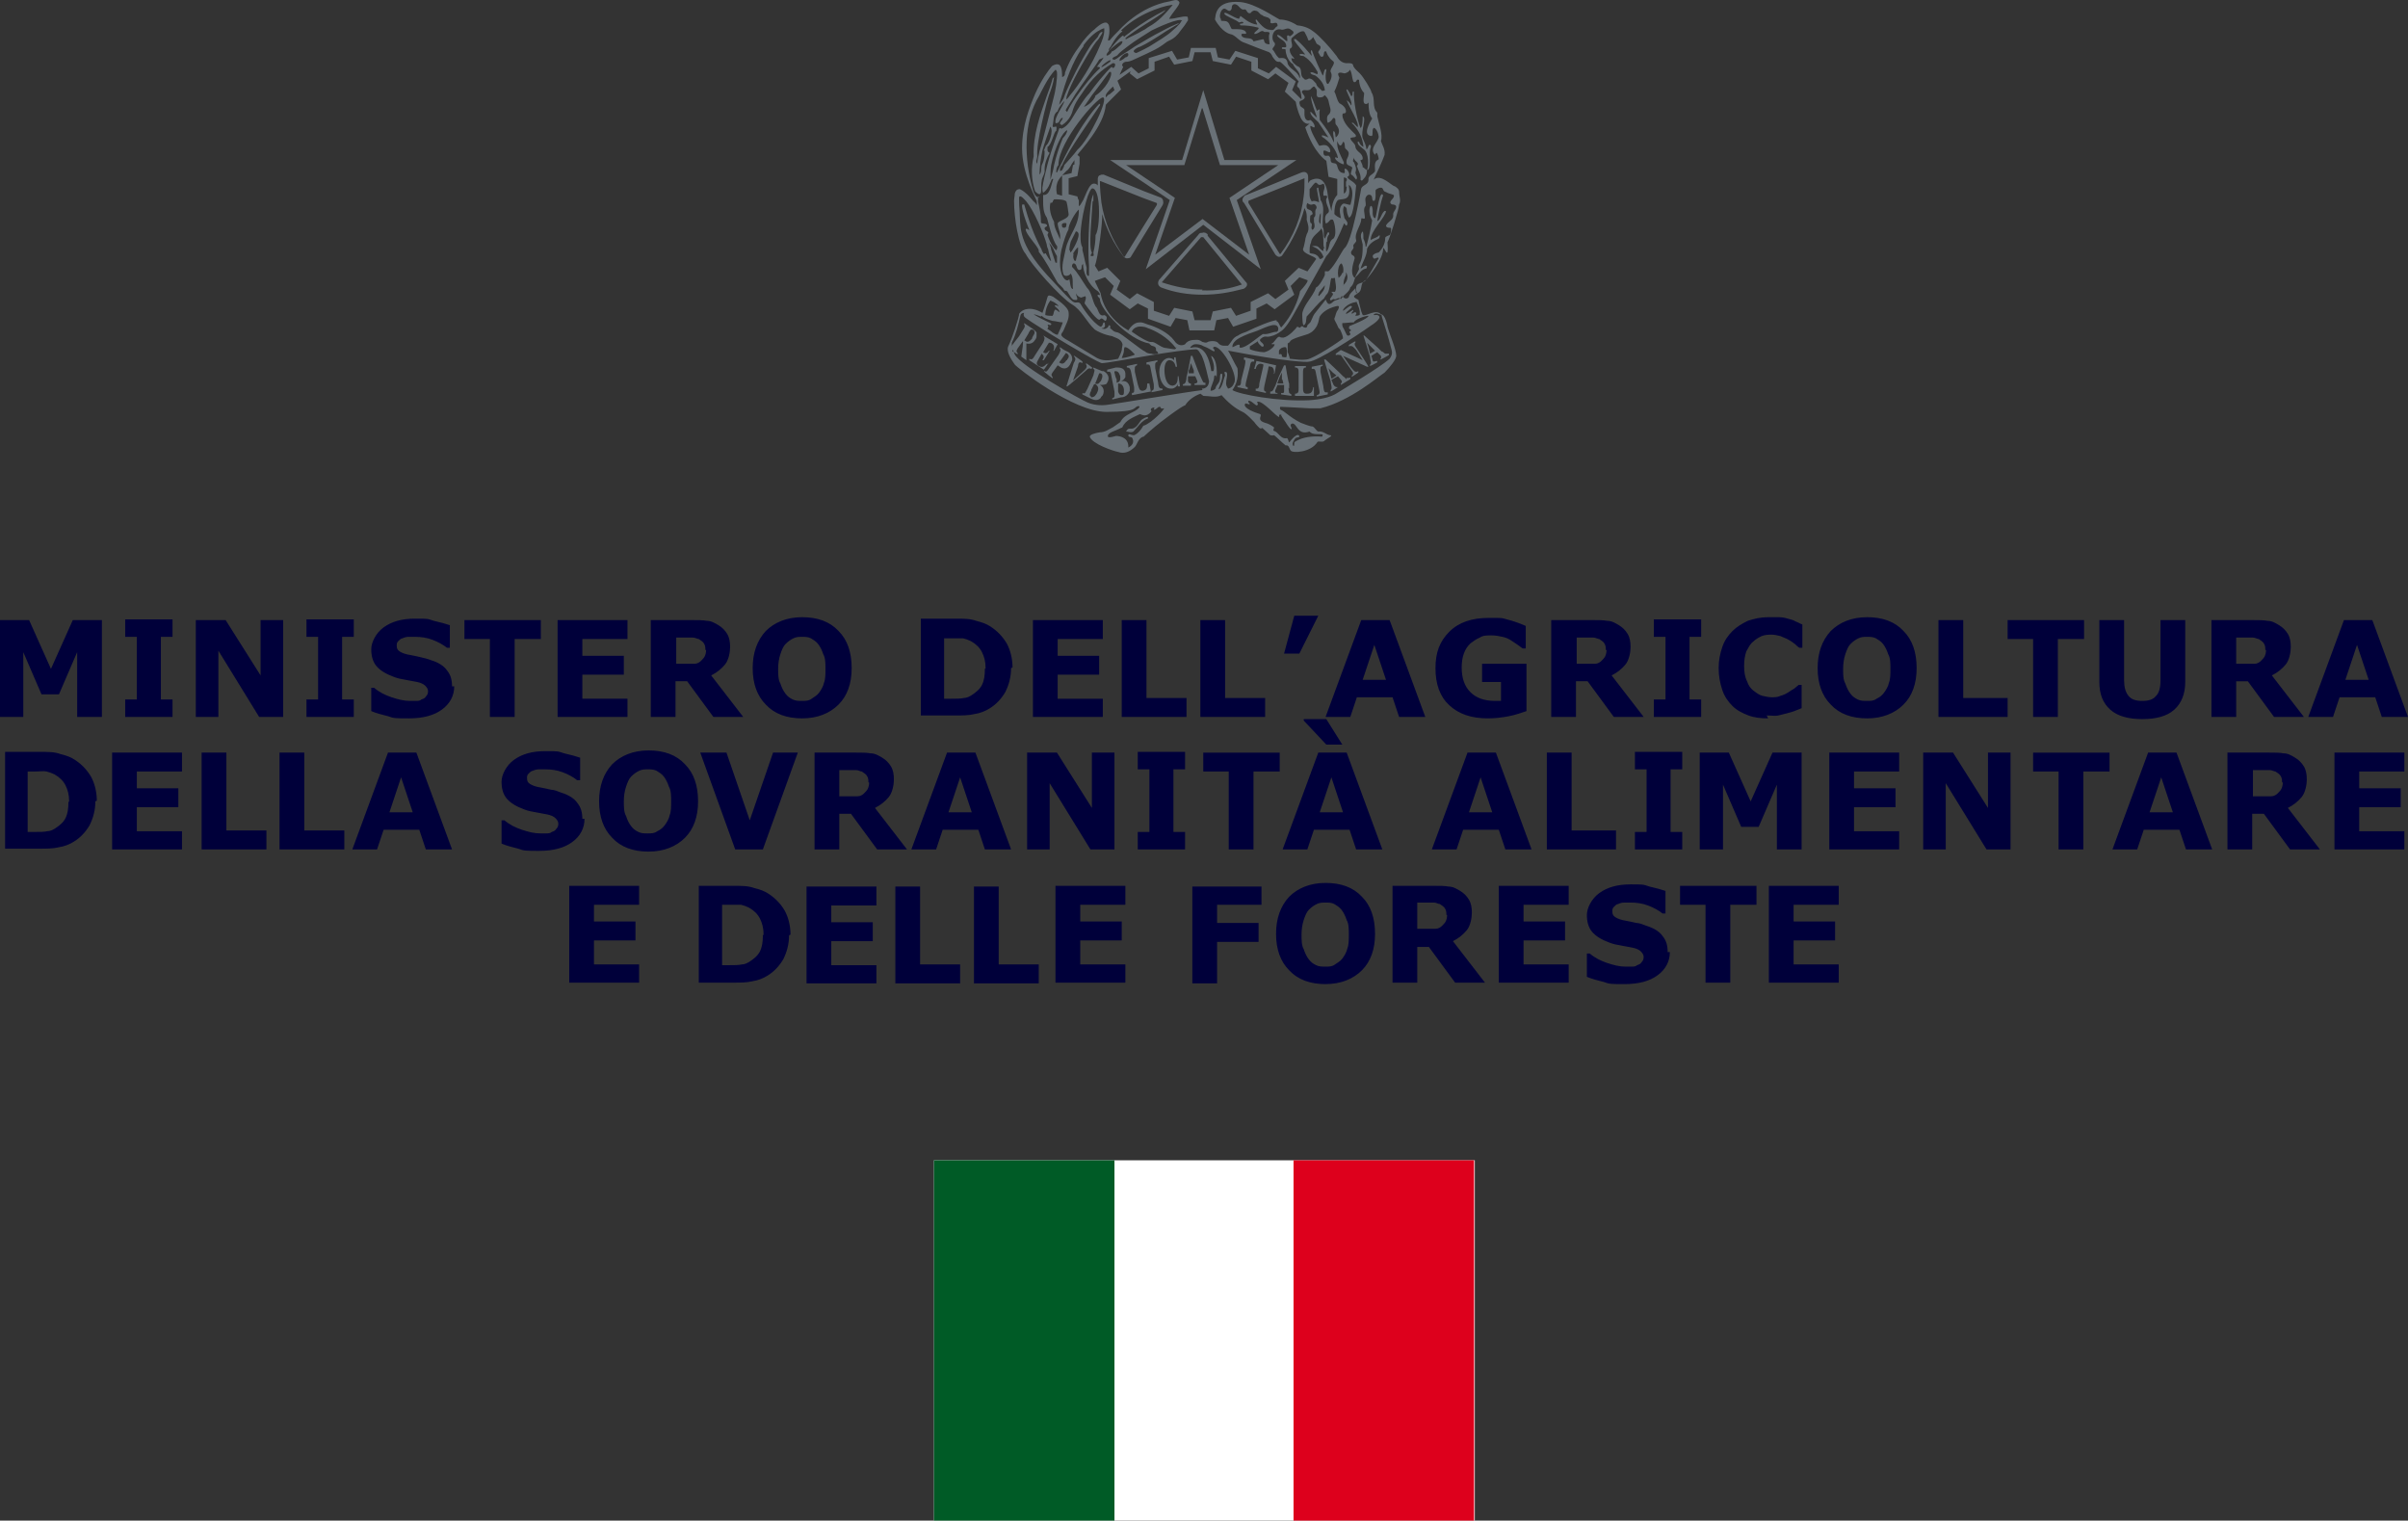 <?xml version="1.0" encoding="UTF-8"?><svg id="Livello_2" xmlns="http://www.w3.org/2000/svg" viewBox="0 0 330.8 208.88"><rect x="0" y="0" width="330.8" height="208.88" fill="#333333" stroke="none"/><defs><style>.cls-1{fill:#fff;}.cls-2{fill:#005b26;}.cls-3{fill:#00003a;}.cls-4{fill:#dd001c;}.cls-5{fill:#697177;fill-rule:evenodd;}</style></defs><g id="Livello_1-2"><path class="cls-5" d="m146.5,49.48c-.3.5-.6.6-1,.3l.3-.4.5-.7c.07-.2.17-.23.3-.1.3.2.3.5,0,.8v.1m.5.4c.1-.2.2-.4.2-.5,0-.5-.2-.8-.5-1l-.6-.3c-.2-.1-.4-.3-.6-.4v.2c.2.2,0,.5-.2.9l-.5.7-.7,1c-.3.4-.4.7-.7.5h-.1c0,.1,1.2,1,1.2,1v-.2c-.3-.3-.1-.5.2-.9l.5-.7.3.2c.4.3,1,.4,1.4-.3"/><path class="cls-5" d="m155.2,58.88c-.3,0-.4.2-.5.4.4,0,.6.2,1,0,.6-.6,1.1-1.5,2-1.8v-.2c-.3,0-.6.2-.9.4-.3.3-.7,1.3-1.5,1.2"/><path class="cls-5" d="m150.5,52.58l.2-.5.3-.8h.2c.3.1.3.5.1.9,0,.1-.1.2-.2.3-.2.3-.4.3-.7.2m-.5,1.8c-.3-.1-.2-.5,0-.8v-.1l.4-.8h.2c.4.3.5.6.2,1.2,0,0-.1.2-.2.3-.1.2-.4.3-.6.3m1.5-3.6l-1.2-.5v.2c.3.1.1.4,0,.9h0l-.8,1.8h0c-.3.5-.3.8-.7.6v.2l1,.5c.4.2,1,.5,1.5,0,0-.1.2-.3.3-.4.3-.7,0-1.2-.4-1.4.2,0,.5,0,.8-.1.1,0,.2-.2.3-.4.3-.7-.2-1.2-.6-1.4"/><path class="cls-5" d="m154.1,54.28c-.3,0-.4-.2-.5-.5v-1.1c-.1,0,0,0,0,0,.4,0,.7.2.8.8v.3c0,.3,0,.5-.3.5m-1-3.2q0-.1.1-.1c.3,0,.5.1.7.7v.3c0,.3-.1.5-.5.6v-.5c-.1,0-.3-.9-.3-.9v-.1Zm.9,1.3c.2-.1.5-.3.6-.6v-.5c-.1-.8-.8-.8-1.3-.8l-1.2.3v.3c.5-.1.5.1.6.7h0l.4,2h0c0,.5.1.9-.3.9v.2l1.2-.3c.5,0,1-.3,1.2-.9v-.5c-.2-.8-.7-.9-1.2-.8"/><path class="cls-5" d="m150,50.58h.1c0-.1-.9-.7-.9-.7v.2s.2.2,0,.5c-.1.2-.5.5-.7.7l-1.1,1,.7-2s0-.3.1-.4c.1-.2.3-.1.5,0v-.2c.1,0-1.1-.8-1.1-.8h-.1c.3.4.3.5,0,1l-1,3.2h.1c0,.1,2.5-2.1,2.5-2.1.3-.3.5-.5.8-.3"/><path class="cls-5" d="m144,49.98h-.2c-.5.5-.7.5-1.1.3-.5-.3-.2-.6,0-1l.4-.7c.3.3.4.4.1.9h.2l.8-1.3h-.1c-.3.4-.5.4-.8.2l.6-1,.2-.3s.3,0,.4.1c.3.2.4.5.2,1h.1l.5-.9-2-1.2h0c.3.3.2.6,0,1l-1.1,1.7c-.3.5-.4.7-.8.5v.2l2,1.3.3-.4.4-.6-.1.2Z"/><path class="cls-5" d="m157.6,52.68c0,.7-.1.9-.6,1-.5,0-.5-.3-.7-.9l-.4-1.7c0-.5-.1-.8.3-.9v-.2l-1.4.3v.2c.4,0,.5.2.6.7l.4,2c0,.5.1.8-.3.8v.3l2.6-.5-.2-1.1h-.3Z"/><path class="cls-5" d="m163.3,51.38v-.5c.1,0,.3-1,.3-1l.4,1v.4c.1,0-.7,0-.7,0v.1Zm1.7.5l-.4-.9-.8-2.1h-.2l-.4,2.1-.2.8c0,.4-.1,1-.5,1v.2h1.1v-.3c-.1,0-.3,0-.4-.3v-.7h1l.3.7c0,.3-.3.3-.4.3v.2h1.5v-.3c-.1,0-.3,0-.3-.1-.1-.1-.2-.4-.3-.6"/><path class="cls-5" d="m165.2,14.88h0l2.4,7.8h8l-6.7,4.5,2.7,7.8-6.4-4.9-6.5,4.9,2.7-7.8-6.7-4.5h8l2.4-7.8h.1Zm-12.7,7.1l8.2,5.5-3.3,9.5,7.9-6.1,7.9,6.1-3.3-9.5,8.2-5.5h-9.9l-2.9-9.6-2.9,9.6h-9.9Z"/><path class="cls-5" d="m161.8,51.68c0,.7-.1,1.2-.7,1.3-.7,0-1-.8-1.1-1.6s0-1.8.6-1.9c.5,0,.8.3.9.9h.2l-.2-1.3h-.2v.4c-.3-.3-.5-.3-.8-.3-.8.1-1.4,1.1-1.2,2.4.2,1.2.9,1.9,1.7,1.8.3,0,.7-.3.8-.6v.3h.3l-.2-1.4h-.2.1Z"/><path class="cls-5" d="m159.1,52.58l-.4-2c0-.5-.1-.8.3-.9v-.2l-1.5.3v.3c.5-.1.5.2.6.7l.4,2c0,.5.1.8-.3.9v.2l1.5-.3v-.2c-.5,0-.5-.2-.6-.7"/><path class="cls-5" d="m165.2,39.78c-1.9,0-3.8-.4-5.6-1l5.4-6.2h.3l5.3,6.5c-1.7.6-3.5.9-5.5.8m.8-7.7s-.1-.1-.3-.2c-.1,0-.3-.1-.4,0-.3,0-.4,0-.6.3l-5.4,6.2c-.3.6.1.9.3,1,1.8.7,3.7,1,5.7,1s3.7-.3,5.6-.8c.1,0,.9-.5.3-1l-5.2-6.3v-.2Z"/><path class="cls-5" d="m182.9,51.98l-.2-.8-.2-.6.6.6.5.4-.6.4h-.1Zm2.1.1c-.1,0-.3-.3-.5-.4l-.5-.5-1.9-1.8h-.2c0,.1.5,1.7.5,1.7l.4,1.3c0,.4.3,1,0,1.2v.2c.1,0,1-.6,1-.6h-.1c-.1,0-.3,0-.5-.3l-.3-.7.9-.5.5.6c.1.2,0,.3-.1.4v.2l1.3-.8v-.2c-.2,0-.3.1-.5,0"/><path class="cls-5" d="m170.8,49.38c.4,0,.3.3.2.9l-.5,2c0,.5-.1.8-.5.7v.2l1.4.3v-.3c-.4,0-.3-.3-.2-.8l.5-2c.1-.5.1-.8.6-.7v-.3l-1.4-.3v.2l-.1.1Z"/><path class="cls-5" d="m186.1,47.38c0-.2,0-.3.1-.3v-.2c-.1,0-.9.5-.9.5v.2c.5-.2.7.2,1,.5l.9,1.4-3-1.4-.7.5v.2c.3-.1.5,0,.7,0l1.4,2c.3.4.4.6.1.8v.2l.9-.6v-.2c-.5.3-.7-.2-1-.5l-1.1-1.6,3.3,1.5h.2c0-.1-1.6-2.5-1.6-2.5-.1-.1-.3-.5-.4-.7"/><path class="cls-5" d="m181.2,40.18c.2-.3.6-.7.8-1,0,.3-.1.7-.4,1-.1.2-.3.3-.4.5l-.1-.1s0-.2.1-.3m3.2-2.8c-.1.3-.3.5-.5.7,0,0-.1-.3-.1-.7s.1-1.2.5-1.3c.4.6.2,1.3.2,1.3m.1,1.7c-.1-.5.1-1,.3-1.4v-.4s0,.1.1.2h0c.3.7-.1,1.3-.5,1.6m1.7.4c-.3.4-.8.7-.9,1.2,0,.1-.3.3-.5.2-.2,0-.3-.3-.5-.3-.2.6-.8.4-1.2.8-.8.8-.9-.4-1-.3-.5.6-1,1.3-1.5,1.9-.3.4-.5,1.2-.7,1.3l-.3.3c0,.2-.1.4-.4.3-.2,0-.2-.3-.5-.1-.1.3-.3,0-.5,0-.2.3-1.2,1.4-1.9,1.5-.1,0-.4,0-.5-.1-.3-.2-.8.9-1.1.9v.1h.4c0,.3-.4.6-.7.8,0,0-.3.2-.7.3,0,0-1,0-2-.4v-.4l1.1-.7c0,.3.3.5.5.7.2.1.3,0,.3-.1,0-.5-1-.6-.2-1.1.5-.3.5,0,1.2-.2.5-.1,1-.4,1.4-.7,0,0,.6-.3,1.6-2.1,0,0,.5-.9,4.6-8.2,0,0,1-.9,2.4-4.4.1-.3.2.3.4.2.3-.4-.1-.7-.3-1-.1-.5-.3-1-.1-1.6,0-.1.3,0,.4.3,0,.4.1.8.3,1.2.7,0,.9-3.7,1-4.4h0c-.3-.6-1.2-.8-1.2-1.2.7-.2-.3-1.5-.4-1,0,.1.1.3,0,.5-1,0-.9-1-1.1-1.2-.2-.3-.7,0-.8-.5,0-.3,0-.5-.3-.7-.3,0-.7.2-.7-.5s1.2.7.9-.4c-.5-1-1.4-.3-1.5-.5-.3-.5-1.2-2-1.2-2.6,0-.3.6.4.6,0s-.5-.9-.6-.9c-.6.3-.8-.4-.8-.7v-.7c-.1-.3-.5-.3-.6-.6,0-.1-.2-.4,0-.6,1.4-.5,0-1,.3-1.4.3-.3.9.2,1.3-.4.3-.3.4-.2.5,0,.5.4-.2,1.3.6,1.3s.5-.5.8-.2c.5.5.4.9.6,1.5.3.9-.3,1.1-.3,1.2,0,0-.1.2-.1.3,0,.2,0,.5.1.7.3-.1.5-.3.7-.6,0-.1.2-.1.3,0,.1.2,0,.6.1.8,1,1.1,0,1.8,0,1.8-.1-.3,0-.7-.3-.9-.2.5.2,1.1,0,1.6,0,0-.1-.8-1.9-3.1,0-.4-.1-1,0-1.4,0,0,0-.1-.2,0-.1,0,0,.2-.2.1-.3-.7-.5-1.4-.8-2v.2c.1.9.5,1.8.8,2.7h-.1l-.7-.7h-.1c0,.5.7,1,1.1,1.4l1.4,2.1c-.3-.1-.6-.3-.9-.3v.2c1,.6,2,1.8,2.2,2.9-.1.1-.3-.2-.4,0,0,.3.7.8,1.2.9v-.3c-.4-.9-1-1.8-.9-2.9.1.2.4,1.2.8.1.3,0,.2.7.3.9.4.4.6.5.4,1.1-.1.3-.3.4-.2,1,.2.4,1,.3.7.8,0,.2-.2.5-.1.7.3.1.5.5.7.7.3-.3-.1-.7-.1-1,.2-.5,0-.9-.2-1.4-.3-.1,0-.5,0-.7s0,0,0,0c-.1.6.9.7.4,1.2.2.7.6,1.2.5,1.9.2.3.3,0,.5-.2.3-.3.5-.9.3-1.2-.2,0-.3-.3-.5-.3,0-.5-.3-.7-.3-1,.1,0,.3,0,.3-.2,0-.8-.9-.9-1-1.6,0-.5-.6-.7-.7-1.2.3-.2,1,0,.7-.5-.7-.7-1.4-1.3-1.7-2.2,0,0-.2-.5,0-.7.2,0,.4,0,.4-.3,0-.5-.5-.9-.9-1.1-.4-.5-.4-1.1-.7-1.6.3-.6.5-1.2.7-1.9,0-.1-.7-1,.7-.6.1,0,.7-.2.7-.5.4.2.3,1.8.7,1.7.3,0,.2-.5.6-.3,0,0,0,1.1.7,1.8,0,.5-.2,1,0,1.4,0,0,.3.3.6-.1,0,1.9.5,2.1.5,2.2-.3.5-1.4,2.3-.1,2.4.3,0,0-.8.3-1.1.1-.1.6.3.7,1.2,0,.7-1.4,1.6-.5,2.5,0-.1.1-.2.2-.3.2.2.3.7.3.9-.7.3-.5,1-.5,1.6-.2.5-1,.6-.9,1.2,0,.7-.8.7-1,1.2,0,0-1.3,7.5-2.3,8.2-.3.3-1.2,2.2-2.1,3.1-.2.2-.5,0-.6.1v.5c-.1.3-.8,1.6-1.2,1.7-.1.3-.3.7-.5,1-.2.4-1.4,1.8-1.4,2.7,0,1.6.2,1.5.2,1.5.4-.2.3-.8.4-1.2.8-.8,1.5-1.8,2.4-2.5,0-.1.2-.3.3-.5.5-.3.5-1.9.7-2.3,0,.1.3,0,.5,0,0,.7.3,1.3,0,1.9h-.5c0,.1.3.2.2.4-.1.2-.3.4-.4.6.1.4.3,0,.5,0,.4.2.6-.4,1,0,.4-.6,1.2-1,1.3-1.6.5-.4.5-1,.7-1.4l.1-.1c.5-.4.7-1,1.4-1.1,0,0,.1-.2.1-.3-.3-.3-.6.3-.9.3.3-.9.9-1.8.9-2.7.3-.7.9-1.1,1.6-1.4.1-.1.2-.3.1-.5-.3.4-.8.4-1.2.7-.1-1.2,2.1-3.2,2.1-4h-.2c-.5.4-.5,1.2-1,1.4.4-2.5.8-3.5.8-3.5,0,0,0-.1-.1-.2-.5-.2-.8,3.3-1,3.3-.6-.3-.1-1.2-.5-1.7-.1,0-.2.1-.2.2,0,0-.3.7.3,1.8-.2,1.2-.5,2.5-.8,3.6h-.1c0-.3-.1-.7-.3-1.1,0-.4,0-.8-.1-1-.5.5-.1,1.2,0,1.8,0,1,0,2-.5,2.8-.1.2,0,.4,0,.6-.2.4-.4.8-.6,1.2-.8-.7,0-2.5,0-2.7,0-.5-.5-.3-.5-.8,0-.3.5-.5.3-.9,0-.3.5-.5.4-.8-.3-1,.7-2,.7-2.9,0-.3.5.2.5-.2,0-.5-.3-1.2.1-1.6.1-.5-.2-.9.1-1.3.2-.3.5-.3.7-.1.2.3,0,.8.4.7.3-.2.1-1.4.2-1.5,0,0,.3-.3.7-.3s.2.5.7.6c.5.3,1.1.3,1.1.5,0,.5-.9.8-.3,1.2,0,0,.6,0,.6.3,0,.5-.5.7-.4,1.2,0,.7-.7.8-1,1.4,0,.2.2.3.4.3.1,0,.3,0,.3.1,0,.3,0,.7-.2.9-.2.1-.6.2-.6.4,0,.8-.4,1.5-.9,2,0,0-1.2.2-.7.8.2.2.6-.3.7,0-1.3,2.3-1.7,2.9-1.7,2.9-.4.7-1.4.3-1.4,1.2s.3.5,0,.7m0,1.1c.4.7.5,1.4.5,1.4v.4c0,.2-.6.2-.6.2,0-.2.3-.3,0-.5-.2,0-.5.3-.5.2-.1-.2.3-.3.2-.5,0-.1-1,.7-1,.5,0-.3,1-.8.8-1-.2-.3-1,.6-1.2.6h0c-.1-.1.5-1,1.8-1.2m1.7,1.9c0,.4-2.6,1.4-2.6,1.4-.1,0,0,.1-.1.3,0,.1.2.1.3.3,0,.1-.3.1-.2.3.3.3-.1.5-.3.4-.1,0-.5-1-.6-1.1,0,0-.1-.2-.1-.3v-.3c.5,0,1-.1,1.6-.1.1-.4,1.5-.9,2-.9m-10.8,3.6c0-.5,2.5-1,2.7-1.2.6-.3.8-.7,1-1,.3-.6.3-1.1.4-1.3.3-.5,1-1.1,2.2-1.4.1,0,.7-.3.3.5-.3.3-.3.8-.5,1.2,0,.2.3.6.5,1.1,0,.1.2.3.3.4.2.4.4.9.4,1.2-.3.3-4,2.8-5,2.9-.7.1-1.4,0-2.3-.1-.1-.5-.3-.9-.3-.9v-1.2m-1.2,1c.1-.3.5-.5.8-.5s.2.2.3.5c0,.3,0,.7-.1.9-.2,0-.4,0-.6-.1,0,0,.1-.5-.4-.3v-.4m13-5s.1-.5,1.1,0c0,.2.2.7.4,1.4,0,0,.5,1.5,1,3.5.1.5-.1.8-.3,1.1-1.3,1.2-6.6,4.3-7.2,4.7-.9.6-2.3.9-3.9,1-4.1.2-9.6-.8-10.5-1.4,1-1.4.7-2.7.7-3-.5-.8-1.1-2.2-1.3-2.4h.1c7.8,1.5,10.9,1.6,11,1.5,1.1,0,6.5-3.5,8.6-5,.8-.5,1.2-1,1.1-1.2-.2-.3-.5-.2-.7-.2m-12.9,13.6c.1.2.4.7.7,1.1.3.5.6.9.8,1,.2-.2-.4-.6.1-.8.7-.1.7,1.7,2.4,1.1.4.5,1.3.3,1.8.4,0,0,0,.3-.1.3-1.2-.1-2.6,0-3.7.7-.2.1,0,.5-.2.6-.3-.3,0-.7.2-1,.1-.3.9-.1.5-.5,0,0-.3-.3-1.3,1-.1-.1-.1-.5-.3-.6-.9.2-1.1-.8-1.8-1-.2-.1.1-.3,0-.5-.4-.3-.8-.5-1.2-.6-1.3-.4-.3-1-.7-1.2-2.3-.7-2.1-1.3-2.1-1.3.1-.4.5.1.7-.1,0-.1-.3-.2-.2-.4.3-.2,1,.7,1.2.6.3-.2-.2-.5.1-.5.7-.1,2.5,2,2.9,2.1.1-.1,0-.2,0-.3h.4m-7.5-3.8c-.5-.6.4-2.1-.3-2.1-.2,0,0,.3,0,.5-.3.7-.3,1.4-.8,1.9-.1,0-.1-.1,0-.3.2-.6.5-1.2.4-1.8,0,0-.3-.3-.3.5s-.5.9-.6,1.4c0,.2-.4.4-.7.4,0-.7.5-1.2.5-2,.3-.4.3.2.3.2.1-.2.2-2.5-.7-3-.1.1.6,1.2.3,2.1h-.3c-.2-1.5-.7-2.4-1-2.7-.8-.9-1.6-.5-1.9-.5.1-.3.5-.5.7-.5.3,0,.7,0,1.2.3.6.2,1.1.6,1.4.7,0,0,.1-.2,0-.3-.1,0-.2-.2-.1-.3.9-.5,3.3,3.5,2.9,4.8-.2.5-.4.8-.9.9m-26.9-7v.1c-.4.5-.7.6-1,.3h-.1l.3-.5.3-.5c0-.1.3-.5.3-.5h.3c.3.2.3.5,0,.9m23.3,7.4c-1.8.2-12,1.9-12.9,2-1.2.2-2.2,0-2.9-.3-.8-.3-9.2-5-10-6.6-.1-.3-.3-.7-.3-.7v.3c.1,0,.7.4.7.4v-.2c-.3-.2-.1-.5.2-.9l.5-.7c.1,0,0,.4,0,.7l-.2,1.4.7.5v-2.3c.5.1.9,0,1.2-.5.1-.1.2-.3.2-.5v-.5c-.1-.2-.4-.4-.5-.5l-.6-.4-.6-.4v.2c.2.2,0,.5-.2.8l-.5.8-.7.9c-.1.2-.3.3-.3.5h0v-.5c.6-1.2.9-2.5,1.2-3.8.1-.3.4-.3.5-.3-.1.1-.1.3,0,.5s1.7,1.2,3.6,2.4c3.1,1.9,6.9,4.1,7.1,4,.5,0,3.3-.5,6.2-1,2.9-.5,5.9-.9,6.7-.9.3,0,.5.4.8.9.5,1.1.8,2.8,1,3.5-.1,1.1-1,1-1,1m-8,5s0,.1-.1.2c-.2.4-.7,1-1.2,1.2-.5,0-.7-.3-.8,0,0,.4.5.1.6.5.3.7-.4,1.1-.6,1.2.1-1.4-1.2-1.6-1.7-1.6,0,0-1.2.4-1.1,0,0-.5,1.1-.7,1.8-1.1,0,0,.1,0,.2-.1.4-1,1.6-1.4,2.4-1.8.3.1.9.5,1.6-.4-.3-.3.1-.5.3-.5s0,.2,0,.3c.4,0,.5-.4.8-.4.2,0,.1.1.2.2.1.1.3,0,.4,0,.2,0-1.6,2-2.8,2.4m-14-15.1c.3.3.8.5,1.5.7.4,0,.9.2,1.4.2-.1.4-.6,1.5-.7,1.7-.3,0-.5-.2-.7-.3-.2-.2-.4-.3-.7-.5-.1,0,.3-.3,0-.5l.1-.1c.5.2.5-.1.3-.2-.8-.4-1.5-.7-2.3-1.2.3,0,.7.2,1,.3m1.2-2.2s.2,0,.3.1c.3.1.6.3.9.6,0,.2-.3-.2-.5,0-.1.1.8.6.6.9,0,0-.5-.5-.6-.3-.2.3-.1.5-.3.8h-.1c-.3,0-.5,0-.9-.1,0-.7.3-1.5.7-2m10.3,6.4c.2,0,.6.3.8.5.3.3.5.5.5.5,0,.1-1.3.5-1.8.5.1-.3.3-.7.3-1,0-.1,0-.3.1-.5m-1.3-2.1c-.3-.1-.4-.3-.7-.5.1-.3,0-.4-.2-.4,0,.3-.3.4-.5.5-.1,0-.4,0-.5-.1.2,0,.4,0,.5-.3,0-.2,0-.4-.1-.5-.3,0-.1.5-.5.6-1.1-.5-2.6-2.8-2.8-3.2-.3-.3-.6,0-.9-.2-.3,0-2.4-2.4-2.9-2.9-4.4-4.6-4.4-6.7-4.5-8.9,0-.7-.1-1.3-.1-2s0-.4,0-.6c.2-.4.8.4,1,.6,1,1.2,2.4,4.4,2.8,5.9,0,.2.1.5.2.7.1.6.3,1.1.4,1.6-.3-.2-.5-.7-.7-1,0-.2-.2,0-.3,0-.1-.2-.3-.4-.3-.6-1.1-2-1.8-4.1-2.4-6.2h-.2c-.3-.1.1,1.6.9,3.5-.2,0-.3-.3-.5-.1,0,.7,1.6,2.2,1.8,2.9v.2c1,1.3,1.7,2.7,2.5,4.1.3.5.8.7,1,1.2.1.1.4,0,.5.3.3.4.4.8.8,1,.3,0,.4.1.5-.1,0-.3-.2-.5-.2-.8.1.3.4.5.7.6l.6-.2c.2.3-.1.7-.1,1,.5.7,1.8,2.5,2.1,2.2.4-.5.7.6.9,0,.1-.3,0-.5-.3-.6-.8.3-.8-.9-1.2-1.2-.5-.9-.5-1.9-1.2-2.6-.7-1-1.2-2-2-2.8-.1-.1,0-.5.2-.5.5,0,.3.9.8.9s.1-.7.5-.8c-.1.9.7,2.9,2,3.7.1.1.3.3.3.5,0,.1-.2,0-.3,0-.1.3.3.4.3.6,0,1.4,3.9,5.6,6.8,6.1,0,.1.2.2.3.3.3.1.7.1.6.7.1,0,.3.2.3.4-.4.1-.7.1-.9,0-.4,0-.7-.1-.9-.3-.4-.1-3.3-2.5-3.7-2.6m-9.5-12.3c.1,0,.5.5.7,1,.1.3.3.6.4.8v.9h-.2c-.2-.6-.4-1.2-.6-1.8,0-.3-.2-.7-.3-1m-.6-12.6c0,.6,0,1.2-.3,1.8-.3.5,0,1.1-.4,1.5,0-.9.2-2.4.4-3.3,0,0,.1-.5,1.1-3.3.5.7-.3,2.5-.6,2.6-.1.2-.2.5-.3.7m-.6,6.4c-.6.2-.9-1-.9-1-1.2-4.1-1.4-9.3.9-13,0,0,1.2-2.6,2.2-3.5.1,0,.1.1.2.3.1.9-.3,3-.4,3.3-.3,1.2-1.6,6.4-2,7.6-.1.6-.3,1.1-.3,1.7-.3-.3,0-.7,0-1-.2-1.8,1.3-7.5,1.6-8.4.3-.8.6-1.6.7-2.5l-.2.2c-.2.8-.5,1.6-.8,2.4-.9,2.6-1.9,5.3-1.8,8.3-.4,1.6-.3,3.3.2,4.8,1.2,1.2.7-.7.9-1.4,0-.5.5-1,.4-1.6,0-.8.3-1.6.7-2.3-.1,0-.2-.1-.3-.3v-.5c.6-.3.9-2.2,1.2-2.2,0-.2.1-.4,0-.6-.2,0-.5.2-.5-.1.2-.7,0-1.6.7-2,0,0,0-.4.9-1.4,0,.5-1.4,2.2-1.2,3,0,.1.2,0,.3,0,.3-.1.3-.7.7-.7,0,.4-.8.8-.1,1,1.1-.7,1.4-1.8,1.4-1.8.3-1.1.8-1.8,1.3-2.5,1.4-2.2,2.9-3.4,4.1-4.1.2-.2.5-.1.5.1s-.2.7-.5.3c-.8.7-2.4,2.7-3.1,3.7,0,0-.4.2-2.4,3.5-.3.5-.8,1.1-1.4,1.3,0,0-.2-.2-.3,0,0,.1-1,2.6-1.6,4.9-.3,1.2-.6,2.4-.7,3.2,0,.3,0,.5.1.7.7-.5.9-1.2,1.2-1.9h.2c-.3.7-.4,2.3-1.4,2.2v.8c0,.7,0,1.6.5,2.3.1.1.7,3.1,1.4,3.9.1.2,0,.3,0,.4,0,0,0,.1-.1.2-.1-.1-.2-.2-.3-.3-.4-.5-.7-1.2-.9-1.8,0-.2.2-.3.1-.4-.3-.2-.5-.3-.5-.5,0-.3.5-.2.3-.5s-.9,0-.8-.5c0-1-.2-1.8-.4-2.7v-.7m6.2-20.7c.8-1.1,1.6-1.8,2.2-2.1,0,0,.5-.3.7-.3v.3c0,.7-.3,1.4-.6,2.1-1,2.5-2.9,5.4-4.1,6.8-.2.3-.4.5-.5.6,0-.2,0-.4.1-.6.5-1.6,2.3-4.8,3.6-6.8.2-.3.5-.7.7-.9.3-.5.7-1,.5-1-.3,0-.5.5-.6.7-.3.3-.7.8-1,1.2-1.3,2-2.9,5.2-3.5,6.7-.1.3-.2.6-.3.7-.2.3-.3.5-.5.7.1-.5.3-1,.4-1.4.9-3.2,2-5.4,3-6.7m5.1-2.1c2.9-2.8,6.9-3.6,7.1-3.5h0c-1,1.2-2,2.3-3.3,3-.2.1-.5.4-.8.5-.8.5-2,1-2.3,1.2,0,0-.1,0-.1-.1s.6-.5,1.3-1c1.1-.8,4.1-2.5,4.2-2.9-1.6.8-3.2,1.8-4.7,2.9-.3.3-.7.5-1,.8,0,0,0-.1-.1-.2-.2,0-1,.9-1.5,1.5-.2.3-.4.5-.5.6,0-.2.1-.4.3-.6,0,0,.6-1.3,1.6-2.1m-2.2,3.3c0-.3.5-.8,1-1.2.6-.5,1-.8,1.2-.7,0,.2-.1.4-.5.7-.3.3-.8.7-1,.7,0,.3-.7.7-.7.5m.5.9s-1.2.9-1.2.7,1.6-1.4,1.2-.7m-1.4.9c-1,.9-2.2,2.4-3.1,3.7,0,0-.9,1.2-1.4,2.3l-.2-.2c0-.2.6-1,1.3-2.2,1.2-1.8,3-4.2,3.3-4.8.2-.1.5-.2.6-.3-.2.5-.6.8-.9,1.3.2,0,.3,0,.4.1m11.2-6.4c-.2.5-1.1,1.2-1.2,1.3-.7.7-2.1,1.5-3.2,2.2-.9.5-1.6.8-1.8.9-.1,0-.9-.2.3-.8,0,0,.1,0,.3-.1.7-.3,2.3-1.3,3.5-2.1.7-.4,1.3-.8,1.7-1v-.1c-.5.2-1.4.6-2.3,1.1-1.2.6-2.5,1.4-3.7,2.1-1,.7-1.9,1.2-2.4,1.6,0,0-.1.1-.2.1,0,.1-.3.2-.5,0,.1-.3.5-.3.7-.5.3-.4.9-.8,1.4-1.2,1-.8,2.4-1.6,3.3-2.2.6-.3,4-1.9,4.2-1.3m-8.6,5.5c0-.1,0-.3.1-.4.4-.6,1.2-1,1.1-.4,0,.1-.2.3-.4.3-.3.3-.7.5-.9.5m-2.5,16.5h0l5.8,2.3,1.9.7s.1.1,0,.3l-2,3.2-2.4,3.9h-.1c-1.6-2.3-2.7-4.8-3.1-7.5-.1-.9-.2-1.9-.2-2.9m-3.7,10c0-.1.2-.3.3-.5.1-.1.2-.3.4-.4v.4c0,.5-.2.8-.3,1.4-.2.3-.5-.5-.3-.9m-.6-.5s0-.5.2-1.2l.7-1.4c1,.1-.3,2.3-.5,2.6-.1.2-.3.3-.3.3v-.3m-1.2,0c.3-1.2.7-2.4,1-2.9-.1-.5.9-2.3,1.4-2.7h0c.1,2.2-1.4,3.5-1.8,5.4h0c-.2,1.2-.7,2.4-.3,3.5.1.3.7.3,1-.1.4.6.2,1.4.3,2.1h0c-.4.1-.4-1.2-.5-1.3-.1,0-.2.3-.6,0-.8-.8-.8-2.5-.5-4m.7-3.7c0,.3,0,.6-.3.6-.1,0-.3,0-.3-.2-.2-.5.5-.5.6-.4m.9-8l-.2,1.1-1.3.3v2.8s-.4-.1-.7-.2c-.2-.9,0-1.4,0-1.4.1-.6.7-1.2,1.3-1.8.2-.1.5-.5.7-.9.1-.2.3-.4.4-.6v.6l-.2.1Zm3.1-9.5c-.3.7-1,1.3-1.6,1.5.5-.7,1.1-1.6,1.1-1.6.8-1,1.8-2.4,2.4-3.2h.2c.3.5-.8,2.5-2.2,3.3m1.9-.2l-.4.4v-.3c.1-.4.8-1,1-1.2l.2.5-.7.6h-.1Zm-6.9,9.6c.1-3.2,5.2-9.1,6.1-9.2.9,0-1.8,5.7-3.5,7.2-.5.7-1.2,1.4-1.8,2.1,0,.2-.2.5-.3.7,0,0-.1.1-.3.1,0-.2,0-.5.3-.8.9-2.1,4.1-6.5,5.2-8.2,0,0,.1-.3-.1-.2,0,0-2.2,2-5.3,8.4l-.5,1h-.1c0-.3,0-.7.3-1m-1,0c.5-2.5,1.6-4.6,2.2-4.8,0,.4-.3.8-.6,1.1-.5,1.2-.9,2.4-1.2,3.7-.1.7-.3,1.3-.5,2h0c0-.7,0-1.4.1-2m-.2,5.2q.3,0,.4-.1c0-.1.1-.3.2-.4.6,0,1.4,0,1.7.3h0c.2.7.2,1.2.3,1.7.1.7-1.4.9-1.5,1.3,0,.7.5,1.4.3,2.2-.2-.7-.8-1.5-.8-2.4-.7-1.3-.6-2.2-.5-2.6m5.9-.2v-1h0s-.2.4-.3,1c-.3,2.2-.5,6.5-.3,8.8v1.4h-.2c-.3-.4,0-.9-.2-1.4-.2-.7-.3-1.4-.5-2.1v-.4c-.6-.9-.1-4.2.5-6.3.3-1.1.7-1.9.9-1.8.4,0,.7.9.8,1.8.2,1.7,0,4.1-.4,4.6,0,.8-.1,1.6-.3,2.4,0,.3.2.5-.2.5s0-.3,0-.5c-.5-.6,0-5,.1-7.1m11.5,20.1s0,.2-.2.3c0,0-.2,0-1.4-.2-.6-.1-1.4-.9-1.8-.8-.1,0-.3,0-.5-.1-.8-.3-1.9-1.1-2.2-1.3-.1,0,.3-.9,1.5-.7.3,0,.7.2.7.2.9.3,2.7,1.2,3.8,2.7m13.9-3.8c-.6,0-2.8.9-4.2,1.6-.6.2-1,.4-1.1.5-.8.3-.9.9-1.4,1.4-.5,0-.9.1-1.3-.3-.3-.5-1.4-.3-1.5-.2-.3.2-.5,0-.7,0-.2-.1-.4-.3-.7-.3-.6,0-1.3,0-1.7.6-.3.2-1,.3-1.5-.5-.8-1.1-2.5-1.9-3.6-2.2-.5-.2-.8-.3-1-.3-.4,0-1,0-1.7,1.1-3.5-2-3.8-5.1-3.8-5.1-.8-1.6-.8-1.7-.8-1.7l1.4-.5,1.2,1.2-.5,1.2,2.7,2,1.1-.8,1.4.7v1.4l3.1,1.1.7-1.2,1.6.3.3,1.4h3.4l.3-1.4,1.6-.3.7,1.2,3.2-1.1v-1.4l1.4-.7,1.1.8,2.7-2-.5-1.2,1.2-1.2,1.1.4s.3.1-1,1.5c0,0-.5,2.7-2.6,5-.3-.3-.3-.8-.7-.9m-6,3.5c0-.4.4-.8.7-1,.3-.2,1.3-.7,2.3-1s3.1-1.6,3.3-.5c0,.2,0,.4-.2.5h-.1c-.5,0-1.1.4-1.8.3-.4.2-2,1.6-2.7,1.8-.3.1-.6.2-.5-.2,0-.4-.8.2-1,.2m15.7-22.1c0,.2,0,.9-.4,1v-2.2s.7,0,.3.6v.7m-2.6,7.6c0-.4,0-.8.3-1.1,0-.1,0-.2-.1-.3-.2,0-.4.8-.5.9-.3-.4,0-1.1-.3-1.6v-.8c0-1,.3-2.1-.3-2.9,0-.3-.3-1.4-.3-1.7-.1,0-.2,0-.2.1,0,.3.3,1.6.3,1.9-.3-.1-.7-.3-1-.1-.2-.3-.3-.6-.3-.9v-.8c.3-.3.5-.7.8-.9.3,0,.3.4.7.3.2,0,.4-.3.5,0,.2.5-.2.9-.1,1.3v.2h.4c.1,0,.2.2,0,.4-.2.8.7,1.6.2,2-.6.4-.3,1.2-.3,1.4.5,0,.5-.7,1-.5.2.2.7,2.4-.1,2.7-.5.4-.3,1.2-.8,1.7-.1-.3,0-1.3,0-1.4m-.8-3.9c.1,0,0,.7,0,1.2v.3s-.1-.1-.2-.3c0-.1,0-1.2.3-1.2m-2.4-2.4c-.3,2.9-1.4,5.6-3.2,8h-.1l-4.3-7v-.3l5-2,2.7-1.1h0c0,.9,0,1.7-.1,2.4m1,2.7c0-.1.3-.1.2-.3-.1-.2,0-.3-.5-.5-.5-.1-.3-.8-.2-.9.2.2.5.3.7.2.4-.2.7.4.5.6-.3.4.1.9-.3,1.2v.6c.1.4.2.8-.2,1.1-.4-.3.2-.8-.3-1h0c-.1-.4,0-.7,0-1m1.8,4.5v.4c-.7-.3-.5-.7-1.2-.7s-.1.1,0,.2c.5.2,1,.7,1.2,1.3-.1.2-.3.3-.5.3-.5-1-1.3-.6-1.4-.9,0-.5,0-1,.2-1.4.1-.9,1.2-1.4,1.4-1.9.3.3.3,1.7.3,2s0,.6.2.8m3.5-6.1c0,.2-.7-.2-1-.1-.7.5-.4,1.3-.3,2-.3-.1-.8-.4-.9-.6,0-.7.1-1.4.4-1.8.3-.5,2,.4,1.6-2v-.2s.1.1.2.2c.5.7.2,1.8,0,2.6m-30.3-18.1l1,.8,2.4-1.2v-1.2l2-.7.7,1.1,2.5-.5.3-1.2h2.2l.3,1.2,2.5.5.7-1.1,2.1.7v1.2l2.3,1.2,1-.8,1.8,1.3-.5,1.2,1.5,1.4c.2,1.2.6,2,.6,2,0,0,.4,1.2,1.3,1l-.6.5c1.2,3.6,2.9,4.6,2.9,4.6l.3,2.2,1.2.3v2.2s-.7.6-.8,2.2c-.5-1.8-.5-2.2-.5-2.2-.3-2.8-1.8-2.3-2.4-2,0,0-.2.2-.3.4v-.8c0-.2,0-.3-.1-.5-.2-.3-.5-.3-.8-.2l-3.9,1.6-3.7,1.5s-.2,0-.3.2c-.3.3-.3.7,0,.9l4.3,7.1c.1.1.3.3.5.3s.4-.1.5-.3c1.4-2,2.4-4.1,3-6.4,0,.1.4.5.3,1.6.1.5.5,1.2,0,2,0,.1-.2.5-.2.8-.1.5-.2,1-.3,1.2-.1.7,1.7,1,1.8,1.4l-1.2,1.7-1.2-.5-1.9,1.8.5,1.2-1.8,1.3-1-.8-2.4,1.2v1.2l-2,.7-.7-1.1-2.5.5-.3,1.2h-2.2l-.3-1.2-2.5-.5-.7,1.1-2.1-.7v-1.2l-2.3-1.2-1,.8-1.8-1.3.5-1.2-1.8-1.8-1.2.5-.5-.8c.4-.8,1.1-6.1,1-7.1.6,2.1,1.6,4.1,2.9,5.8,0,.1.2.2.4.3.3,0,.6,0,.7-.3l1.9-3.1,2.4-3.9s.1-.2.1-.3c0-.4-.1-.7-.5-.8l-2.1-.8-5.6-2.3c-.2,0-.4,0-.5.1-.2,0-.3.3-.3.5v.9c-.2-.3-.7-.4-1,0-.3.3-.7,1.3-1,2-.3.5-.5.9-.6.8v-.8c-.1,0-.2-.5-.2-.5l-1.2-.3v-2.2l1.2-.3.3-1.7v-.9c.1,0-.3-.3-.3-.3.3-.5,3.7-4,3.9-6.9l1.6-1.6.5-.5-.5-1.2,1.8-1.3-.1.3Zm22.6-2c0-.1-.2-.3-.3-.4-.2-.3-.4-.6-.3-1,.7-.3-.1-1.1.3-1.5,1.4-1.3,1.7-.8,1.7-.8.2.4.4.7.5,1.1.2.3.7-.4.7-.4.1.3.3.5.4.8s.7.3.6.7-.5.5-.2.8c.1.2.2.5.5.4.3-.2,0-.9.5-.7,0,.1.1.3.2.5.2.3.3.5.7.8.5.3-.5,1.1-.3,1.5.3.5,0,1.2-.3,1.6-.4.3-.5-1.1-.3-1.8,0,0,0-.2-.1-.2-.3.2-.2.7-.4.9-1.1-2.3-1.5-3.5-1.5-3.5-.3.1,0,.5,0,.8-.7-.8-1.3-1.6-2.2-2.3,0-.1,0,0-.2,0-.3,0,.8,1.2,1.5,2.1-.3,0-.5-.2-.8,0,.1.3.5.1.7.3.8.5,1.4,1.4,1.8,2.1v.3c-.3,0-.7-.4-1-.2.1.3.5.3.7.4.7.5,1.2,1.2,1.3,2-.1.1-.3.1-.4.1-.3-.4-.7-.5-.8-1-.3-.3-.5-.7-1-.7-.2.1-.5.3-.7,0-.7-.5,0-1.4-.9-1.7-.4-.3-.8-.6-.8-1.1m1,2.4c-.4-.7-1.2-.9-1.5-1.6-.1-1-.8-.8-1.2-.8,0,0-.1-.1-.2-.2-.3-.3-.4-.7-.7-1,0-.3.5-.5.3-.9-.6-.5-.3-2.2,1-1.8.4,0,.7-.3,1.1-.1.2.2,1,.4,0,1-.1,0-.3-.3-.4,0,0,.3.1.5,0,.7-.5-.3-.8-.8-1.3-.9,0,0-.1.1,0,.2.4.5,1.2.6,1.2,1.4-.1.3-.7-.1-.6.3.1.1.3,0,.5.1,0,.4.1.7.2,1,.2.4.4.8.8,1,.3.7,1,1,1,1.9-.2,0-.1-.2-.2-.3m-5.7-7c-1.1-.1-2.1-1.1-2.3-1.2l-.2.4c-.7-.1-2.1-1.2-2-.7,0,.3,1.6.8,2,1.2.2,0,.4-.2.6,0,0,.3-.7,0-.4.4.9,0,1.6.1,2.4.3.4.1-.5.6-.5.8s.4,0,.6-.1c.7-.5.6,0,1-.1.3,0,.5,0,.5.2-.2.5,0,1,0,1.5-1,0-.6-.7-.9-.7-.4.1-.9.2-1.3.3-.3-.7-1.1-.2-1.6-.7-.3-.6.5-.2.6-.4-.1-.8-1.7-.5-2-.6-.3-.4-.3-1.1-1-1.1s-.4-.1-.5-.3c-.3-.3,0-1.4.5-1.4.3,0,.7.7,1,0,0-.2,0-.5.3-.6.7-.1.8.9,1.5.7.3,0,.3.7.8.5.2-.3.5-.4.7-.3.4,0,.5.5.9.6.3.3.8.2,1,.5.1,0,.2.2.1.5.3.4,1-.4,1,.5-.5.2-.3.7-1.1.5-.7,0-1.4-.9-1.8-1.4-.3,0,.1.5.1.7m14.9,35.1c.5-.5,2.5-3,2.4-4.4.2-.2.8,2,.6-.8.3-.5,1.6-4.6,1.6-5.2.3-.6,0-1,0-1.7,0-.4-.3-.6-.6-.8-.4,0-1.9-1.8-2.9-.9,1.2-2.5,1.5-3.4,1.5-3.4.1-.8-.3-1.3-.5-1.9.3-.9-.3-2.4-.5-3.4v-.5c-.8-.8-.2-1.9-.8-2.8,0-.3-1.1-2.1-1.6-2.6-.3-.3-.7-.6-.9-1,0-.5-.6-.4-1-.4-.9-.1-1.2-.9-1.3-1-.9-1.2-2.4-2.8-3.1-3.3-.5-.4-1.2-.8-2.3-.9-1.2-.8-2.2-.8-2.4-.8-.5-.2-3.3-2.2-5.4-2.4-3.5-.3-3.4,1.9-3.5,2.4,1,1.8,2.1,2,2.1,2,.7.1,1.2,1,2,1.2.7.3,2.8,1.1,3.1,1.2.4.1.6.4.7.7.3.4.5.8,1,.7,0,0,.3,0,2.6,2.7-.4.7-.1.8-.1.8,0,0,.4.1.5,1.6h-.1l-1.2-1.2.5-1.2-2.7-2-1,.9-1.5-.7v-1.4l-3.1-1-.8,1.2-1.6-.3-.3-1.3h-3.4l-.3,1.3-1.6.3-.7-1.2-3.2,1v1.4l-1.4.7-1-.9-1.6,1.1s.3-.7.5-1.1c-.4-.3.1-.7.4-.7.6,0,1-.3,1.5-.5.2-.1,2.5-1.1,3.2-1.6.5-.3.9-.7,1.2-.8.7-.3,1.2-.8,1.6-1.4.4-.5.7-.9,1-1.4,0-.2,0-.4-.1-.5-.8-.1-1.6.3-2.4.3h-.1c.4-.8,1.6-2,1.4-2.3-.3-.5-.8-.2-1.3-.1-4.2.7-7,4-7,4-.5.5-1,1-1.2,1.3,0,0-.3.2-.3,0,.2-.7.2-1.1.2-1.4,0,0,0-.7-.2-.8-.3-.5-1.2.1-1.9.8-.5.3-1.6,1.6-1.9,2.1-.9,1.2-1.6,2.4-2.1,3.8,0,.2,0,.5-.4.6,0-.5,0-1.2-.3-1.6-.3-.3-.8-.1-1.1.1-.5.6-1.4,1.8-2.3,3.8-.8,1.9-1.8,4.4-1.8,7.5,0,3.5,2,7.1,2,7.2,0,.2.1.4,0,.6-.1-.3-.3-.4-.5-.6,0,0-.9-1.2-1.8-1.6-.5,0-.6.3-.7.6,0,.3-.1.7-.1,1,0,2.4.6,6.2,1.6,7.3.7,1.4,4.8,6,6.3,6.9,1.4.8,2,2.4,3.2,3.5.3.2,1.2.7,2.4.9.3.2,1.2.3,1.4,1.1,0,.3-.1.5-.1.8-.1.4-.3.8-.5,1.2-1.4.3-2.1.3-2.9-.1-1.2-.7-2.6-1.6-3.8-2.3-1.7-.9-1-1-.8-1.5.3-.8.8-1.5.7-2.4,0-.9-1.9-2-2.1-2.2-.4-.2-.7-.3-.8,0-.2.7-.4,1.4-.7,2.2-1.5-.9-2.7-.6-3.2.1,0,.5-1,3.5-1.5,4.5-.3.7.4,1.8.9,2.5.3.4,8,6.5,12.6,6.5s3.6-.7,4.4-.8c0,0,.2,0,.1.2-.7.8-2,.8-2.6,2-.3.2-.7.5-1,.7-.6.3-1.1.7-1.8.7-.6.1-1.4.3-1.4.6.3,1,3.3,2,3.9,2.1.8.3,1.6,0,2.3-.7.3-.3.5-1.3,1.2-1.4.3-.3.9-.8,1.6-1.4.7-.6,3.6-2.8,4.1-2.9.5-.8,1.3-1.3,2.1-1.6l.4.3h0c.8,0,1.8.3,2.5-.1.8.9,1.8,1.8,2.9,2.3.6.3,1.4,1.2,1.6,1.4.2.3.5.6.7.8.1.1.3.1.4,0l1.1,1c.1,0,.3.1.5,0,.1,0,1.2,1.1,1.6,1.4.5-.1.5.5.7.7.2.4,2.8.3,3.7-1.2.3-.1.6.1.9-.1.3-.3,1.4-.8.8-.8-.6-.1-.9-.6-1.6-.5-.3-.1-.5-.6-.8-.7-.4,0-1.3-.4-1.6-.5-1.6-.8-2.2-1.6-2.8-1.8-.1-.1-.1-.4,0-.4.3,0,2.2.1,3.9.2h1.6c4.1-1,8-4.4,8.8-4.9.7-.7,1.6-1.8,1.6-2.3,0-.9-.9-2.9-1.2-4,0-.1-.3-1.7-.9-1.7-.7-.8-2,.3-2.5.1,0,0-.1-.2-.2-.5-.1-.4-.3-1.1-.4-1.6-1.1-.5-.4-.6-.1-.9.8-.4.2-1.4,1.1-1.8"/><path class="cls-5" d="m187.8,23.38c.6-.1.3-2.2.4-2.7,0-.3.3-.6,0-.8-.3,0-.2.6-.5.6,0-.5-.3-1-.5-1.5-.3-1,.6-2.8,0-3,0,1.6-.3,1.6-.3,1.6-.5-1.2-1-3.9-.9-5h-.1c-.2,0,0,.5-.2.6h-.1c-.1-.3-.3-.6-.5-.9-.1,0-.2.1-.1.2.1.4.9,1.7.6,2-.1-.3-.4-.6-.6-.7.3.9,1.8,3.1,1.5,3.7l-.6-.6c-.3-.1-.2.1,0,.2.8.9,1.3,1.9,1.4,3.1h0c-.2-.1-.5-.3-.6-.7h-.2c0,.5.5.7.8,1,.8.5.7,2.4.5,2.9"/><path class="cls-5" d="m188.4,47.68l.5.5-.7.4-.2-.9-.2-.6.6.6h0Zm-1.1-1.6l.5,1.6.4,1.3c0,.4.3,1,0,1.1v.2c.1,0,1-.5,1-.5v-.2c-.3,0-.5.2-.6,0l-.2-.7.8-.5.5.5c.1.3,0,.3-.1.5h0c0,.1,1.2-.6,1.2-.6v-.2h-.5c-.1,0-.3-.3-.5-.3l-.5-.5-1.9-1.7h-.2.1Z"/><path class="cls-5" d="m174.9,51.28h.2l.2-1.1-2.7-.6-.3,1.1h.2c.1-.5.4-.8.8-.7.3.1.3,0,.2.5l-.5,2.2c0,.5-.1.8-.5.7v.3l1.4.3v-.2c-.3,0-.3-.3-.2-.8l.5-2.2c.1-.5,0-.5.4-.4.3,0,.5.5.4,1"/><path class="cls-5" d="m175.5,52.58l.3-.8.3-.6v.9c.1,0,.2.6.2.6h-.8v-.1Zm1.6.8v-.7c-.1,0-.5-2.5-.5-2.5h-.2l-.7,1.5-.5,1.3c-.2.3-.3.9-.7.8v.3h1v-.1c-.2,0-.4,0-.3-.4l.3-.7h.9v.9c0,.3-.3.2-.4.2v.2l1.4.2v-.2s-.2-.1-.3-.2c0-.1-.1-.5-.1-.7"/><path class="cls-5" d="m181.8,53.08l-.4-2c0-.5-.1-.8.3-.8v-.2l-1.5.3v.3c.5-.1.5.2.6.7l.4,2c.1.5.2.8-.3.9v.2l1.5-.3v-.3c-.5.1-.5-.1-.6-.7"/><path class="cls-5" d="m179.5,54.08c-.5,0-.5-.4-.5-1v-1.8c0-.5,0-.8.4-.8v-.2h-1.5v.2c.5,0,.5.3.5.8v2c0,.5,0,.8-.5.8v.3h2.6v-1.2h-.1c-.1.7-.3.9-.8.9"/><rect class="cls-1" x="128.3" y="159.38" width="74.3" height="49.5"/><rect class="cls-4" x="177.7" y="159.38" width="24.8" height="49.5"/><rect class="cls-2" x="128.3" y="159.38" width="24.8" height="49.5"/><path class="cls-3" d="m13.1,110.08c0,1.2-.3,2.3-.8,3.3-.6,1-1.3,1.7-2.1,2.2-.6.4-1.4.7-2.1.8-.8.2-1.7.2-2.7.2H.7v-13.3h4.8c1.1,0,2,0,2.8.3.8.2,1.4.4,2,.8.9.6,1.6,1.3,2.2,2.3.5.9.8,2.1.8,3.3m-3.8.1c0-.9-.2-1.6-.5-2.2-.3-.6-.8-1.1-1.5-1.5-.4-.2-.7-.3-1.1-.4s-.9,0-1.7,0h-.9v8.3h.9c.8,0,1.4,0,1.8-.1.4,0,.8-.2,1.1-.4.6-.4,1.1-.8,1.4-1.4.3-.6.4-1.3.4-2.2m15.6,6.5h-9.6v-13.3h9.6v2.6h-6.2v2.3h5.7v2.6h-5.7v3.3h6.2v2.6-.1Zm11.6,0h-8.9v-13.3h3.4v10.7h5.5v2.6Zm10.7,0h-8.9v-13.3h3.4v10.7h5.5v2.6Zm14.7,0h-3.5l-.9-2.7h-4.9l-.9,2.7h-3.4l4.9-13.3h3.9l4.9,13.3h-.1Zm-5.3-5.1l-1.6-4.8-1.6,4.8h3.3-.1Zm23.6.9c0,1.3-.6,2.4-1.7,3.2s-2.6,1.2-4.5,1.2-2.1,0-2.9-.3c-.8-.2-1.6-.4-2.3-.7v-3.2h.4c.7.6,1.5,1,2.4,1.3s1.7.5,2.5.5h.8c.3,0,.6,0,.8-.2.3-.1.5-.2.6-.4.2-.2.3-.4.3-.7s-.1-.5-.4-.8c-.2-.2-.6-.4-1.1-.5s-1-.2-1.6-.3-1.1-.2-1.6-.4c-1.1-.4-1.9-.9-2.4-1.5s-.7-1.4-.7-2.3.6-2.2,1.7-3,2.5-1.2,4.3-1.2,1.7,0,2.6.3c.9.2,1.6.4,2.2.6v3.1h-.4c-.5-.4-1.2-.8-2-1.1s-1.6-.4-2.4-.4h-.9c-.3,0-.6.1-.8.2-.2,0-.4.2-.6.4s-.2.4-.2.6c0,.4.1.6.4.8s.8.4,1.5.5c.5.1,1,.2,1.4.3.4,0,.9.2,1.4.4,1,.3,1.8.8,2.2,1.4.5.6.7,1.3.7,2.2m15.9-2.4c0,2.1-.6,3.8-1.8,5-1.2,1.2-2.9,1.9-5,1.9s-3.8-.6-5-1.9c-1.2-1.2-1.8-2.9-1.8-5s.6-3.8,1.8-5.1c1.2-1.2,2.9-1.9,5-1.9s3.8.6,5,1.9c1.2,1.2,1.8,2.9,1.8,5.1m-4.6,3.3c.3-.4.6-.9.7-1.4.2-.5.2-1.2.2-1.9s0-1.5-.3-2c-.2-.6-.4-1-.7-1.4-.3-.4-.7-.6-1-.8-.4-.2-.8-.2-1.2-.2s-.8,0-1.2.2c-.4.2-.7.4-1.1.8-.3.3-.5.8-.7,1.4-.2.6-.3,1.3-.3,2s0,1.5.3,2c.2.6.4,1,.7,1.4.3.4.6.6,1,.8s.8.2,1.3.2.9,0,1.3-.3c.4-.2.7-.4,1-.8m18.3-10l-4.8,13.3h-3.8l-4.8-13.3h3.6l3.2,9.3,3.2-9.3h3.5-.1Zm15.1,13.3h-4.2l-3.6-4.9h-1.6v4.9h-3.4v-13.3h5.7c.8,0,1.5,0,2,.1.6,0,1.1.3,1.6.6s.9.7,1.2,1.2c.3.5.4,1.1.4,1.8s-.2,1.8-.7,2.4c-.5.6-1.1,1.1-1.9,1.5l4.4,5.7h.1Zm-5.4-9.2c0-.3,0-.6-.2-.9-.1-.2-.4-.4-.7-.6-.2,0-.5-.2-.8-.2h-2.3v3.6h2.5c.4,0,.7-.2.9-.4.2-.2.4-.4.5-.6.1-.2.2-.5.2-.9m19.4,9.2h-3.5l-.9-2.7h-4.9l-.9,2.7h-3.4l4.9-13.3h3.9l4.9,13.3h-.1Zm-5.3-5.1l-1.6-4.8-1.6,4.8h3.3-.1Zm19.6,5.1h-3.3l-5.6-9.1v9.1h-3.1v-13.3h4.1l4.8,7.6v-7.6h3.1v13.3Zm9.7,0h-6.5v-2.4h1.6v-8.6h-1.6v-2.4h6.5v2.4h-1.6v8.6h1.6v2.4Zm12.9-10.7h-3.5v10.7h-3.4v-10.7h-3.5v-2.6h10.5v2.6h-.1Zm14.1,10.7h-3.5l-.9-2.7h-4.9l-.9,2.7h-3.4l4.9-13.3h3.9l4.9,13.3h-.1Zm-5.4-14.4h-2.2l-3.1-3.3v-.2h3.1l2.2,3.5Zm.1,9.3l-1.6-4.8-1.6,4.8h3.3-.1Zm25.8,5.1h-3.5l-.9-2.7h-4.9l-.9,2.7h-3.4l4.9-13.3h3.9l4.9,13.3h-.1Zm-5.3-5.1l-1.6-4.8-1.6,4.8h3.3-.1Zm17.1,5.1h-9.6v-13.3h3.4v10.7h6.1v2.6h.1Zm9,0h-6.5v-2.4h1.6v-8.6h-1.6v-2.4h6.5v2.4h-1.6v8.6h1.6v2.4Zm16.4,0h-3.4v-8.9l-2.5,5.8h-2.4l-2.5-5.8v8.9h-3.2v-13.3h4l3,6.7,3-6.7h4v13.3Zm13.4,0h-9.6v-13.3h9.6v2.6h-6.2v2.3h5.7v2.6h-5.7v3.3h6.2v2.6-.1Zm15.3,0h-3.3l-5.6-9.1v9.1h-3.1v-13.3h4.1l4.8,7.6v-7.6h3.1v13.3Zm13.5-10.7h-3.5v10.7h-3.4v-10.7h-3.5v-2.6h10.5v2.6h-.1Zm14.1,10.7h-3.5l-.9-2.7h-4.9l-.9,2.7h-3.4l4.9-13.3h3.9l4.9,13.3h-.1Zm-5.3-5.1l-1.6-4.8-1.6,4.8h3.3-.1Zm20.3,5.1h-4.2l-3.6-4.9h-1.6v4.9h-3.4v-13.3h5.7c.8,0,1.5,0,2,.1.6,0,1.1.3,1.6.6s.9.7,1.2,1.2.4,1.1.4,1.8-.2,1.8-.7,2.4c-.5.6-1.1,1.1-1.9,1.5l4.4,5.7h.1Zm-5.3-9.2c0-.3,0-.6-.2-.9-.1-.2-.4-.4-.7-.6-.2,0-.5-.2-.8-.2h-2.3v3.6h2.5c.4,0,.7-.2.9-.4s.4-.4.5-.6c.1-.2.2-.5.2-.9m16.7,9.2h-9.6v-13.3h9.6v2.6h-6.2v2.3h5.7v2.6h-5.7v3.3h6.2v2.6-.1ZM14,98.48h-3.4v-8.9l-2.5,5.8h-2.4l-2.5-5.8v8.9H0v-13.3h4l3,6.7,3-6.7h4v13.3h0Zm9.7,0h-6.5v-2.4h1.6v-8.6h-1.6v-2.4h6.5v2.4h-1.6v8.6h1.6v2.4Zm15.2,0h-3.3l-5.6-9.1v9.1h-3.1v-13.3h4.1l4.8,7.6v-7.6h3.1v13.3Zm9.7,0h-6.5v-2.4h1.6v-8.6h-1.6v-2.4h6.5v2.4h-1.6v8.6h1.6v2.4Zm13.8-4.2c0,1.3-.6,2.4-1.7,3.2s-2.6,1.2-4.5,1.2-2.1,0-2.9-.3c-.8-.2-1.6-.4-2.3-.7v-3.2h.4c.7.6,1.5,1,2.4,1.3s1.7.5,2.5.5h.8c.3,0,.6,0,.8-.2.3-.1.5-.2.6-.4.2-.2.3-.4.3-.7s-.1-.5-.4-.8c-.2-.2-.6-.4-1.1-.5s-1-.2-1.6-.3-1.1-.2-1.6-.4c-1.1-.4-1.9-.9-2.4-1.5s-.7-1.4-.7-2.3.6-2.2,1.7-3,2.5-1.2,4.3-1.2,1.7,0,2.6.3c.9.2,1.6.4,2.2.6v3.1h-.4c-.5-.4-1.2-.8-2-1.1s-1.6-.4-2.4-.4h-.9c-.3,0-.6.1-.8.2-.2,0-.4.2-.6.4s-.2.4-.2.6c0,.4.1.6.4.8s.8.4,1.5.5c.5.1,1,.2,1.4.3s.9.2,1.4.4c1,.3,1.8.8,2.2,1.4.5.6.7,1.3.7,2.2m12.1-6.5h-3.5v10.7h-3.4v-10.7h-3.5v-2.6h10.5v2.6h-.1Zm12,10.7h-9.6v-13.3h9.6v2.6h-6.2v2.3h5.7v2.6h-5.7v3.3h6.2v2.6-.1Zm16,0h-4.2l-3.6-4.9h-1.6v4.9h-3.4v-13.3h5.7c.8,0,1.5,0,2,.1.6,0,1.1.3,1.6.6s.9.7,1.2,1.2c.3.5.4,1.1.4,1.8s-.2,1.8-.7,2.4c-.5.6-1.1,1.1-1.9,1.5l4.4,5.7h.1Zm-5.3-9.2c0-.3,0-.6-.2-.9-.1-.2-.4-.4-.7-.6-.2,0-.5-.2-.8-.2h-2.3v3.6h2.5c.4,0,.7-.2.9-.4.2-.2.4-.4.5-.6.1-.2.2-.5.2-.9m20,2.5c0,2.1-.6,3.8-1.8,5-1.2,1.2-2.9,1.9-5,1.9s-3.8-.6-5-1.9c-1.2-1.2-1.8-2.9-1.8-5s.6-3.8,1.8-5.1c1.2-1.2,2.9-1.9,5-1.9s3.8.6,5,1.9c1.2,1.2,1.8,2.9,1.8,5.1m-4.5,3.4c.3-.4.6-.9.7-1.4.2-.5.2-1.2.2-1.9s0-1.5-.3-2c-.2-.6-.4-1-.7-1.4-.3-.4-.7-.6-1-.8-.4-.2-.8-.2-1.2-.2s-.8,0-1.2.2c-.4.2-.7.4-1.1.8-.3.3-.5.8-.7,1.4-.2.6-.3,1.3-.3,2s0,1.5.3,2c.2.6.4,1,.7,1.4.3.4.6.6,1,.8s.8.2,1.3.2.9,0,1.3-.3.7-.4,1-.8m68.6-10.6l-2.6,5.2h-2.1l1.4-5.2h3.3Zm14.6,13.9h-3.5l-.9-2.7h-4.9l-.9,2.7h-3.4l4.9-13.3h3.9l4.9,13.3h-.1Zm-5.3-5.1l-1.6-4.8-1.6,4.8h3.3-.1Zm19.3,4.3c-.6.2-1.4.5-2.4.7s-2,.3-2.9.3c-2.3,0-4-.6-5.3-1.8s-1.9-2.9-1.9-5.1.6-3.7,1.9-5,3.1-1.9,5.4-1.9,1.7,0,2.5.2,1.7.5,2.6.9v3.1h-.4c-.2-.1-.4-.3-.7-.5-.3-.2-.6-.4-.9-.6-.3-.2-.7-.4-1.2-.5s-.9-.2-1.5-.2-1.2,0-1.6.3c-.5.2-.9.5-1.3.8-.4.4-.7.8-.9,1.4-.2.5-.3,1.2-.3,1.9,0,1.5.4,2.6,1.2,3.4.8.8,1.9,1.2,3.4,1.2s.3,0,.4,0h.4v-2.6h-2.6v-2.5h6.1v6.5h0Zm16.2.8h-4.2l-3.6-4.9h-1.6v4.9h-3.4v-13.3h5.7c.8,0,1.5,0,2,.1.6,0,1.1.3,1.6.6s.9.7,1.2,1.2c.3.5.4,1.1.4,1.8s-.2,1.8-.7,2.4c-.5.6-1.1,1.1-1.9,1.5l4.4,5.7h.1Zm-5.3-9.2c0-.3,0-.6-.2-.9-.1-.2-.4-.4-.7-.6-.2,0-.5-.2-.8-.2h-2.3v3.6h2.5c.4,0,.7-.2.9-.4.2-.2.4-.4.5-.6.1-.2.2-.5.2-.9m13,9.2h-6.5v-2.4h1.6v-8.6h-1.6v-2.4h6.5v2.4h-1.6v8.6h1.6v2.4Zm9.2.2c-1,0-1.9-.1-2.7-.4-.8-.3-1.6-.7-2.2-1.3s-1.1-1.3-1.4-2.2-.5-1.9-.5-3,.2-2,.5-2.9.8-1.6,1.4-2.2c.6-.6,1.3-1,2.1-1.4.9-.3,1.8-.5,2.8-.5h1.5c.4,0,.9.1,1.2.2.4.1.8.2,1.1.4.3.1.6.3.9.4v3.2h-.4c-.2-.1-.4-.3-.6-.5-.3-.2-.5-.4-.9-.6-.3-.2-.7-.3-1.1-.5-.4-.1-.8-.2-1.2-.2s-.9,0-1.4.2c-.4.2-.8.4-1.2.8-.4.3-.6.8-.9,1.3-.2.6-.3,1.2-.3,2s.1,1.5.4,2.1c.2.6.5,1,.9,1.3s.8.6,1.2.7c.4.1.9.2,1.3.2s.8,0,1.2-.2c.4-.1.8-.3,1.1-.5.3-.2.6-.4.8-.5.2-.2.5-.4.6-.5h.4v3.2c-.3.1-.7.3-1,.4-.3.1-.6.2-1,.3s-.8.2-1.2.3-.9,0-1.6,0m20.6-6.5c0,2.1-.6,3.8-1.8,5s-2.9,1.9-5,1.9-3.8-.6-5-1.9c-1.2-1.2-1.8-2.9-1.8-5s.6-3.8,1.8-5.1c1.2-1.2,2.9-1.9,5-1.9s3.8.6,5,1.9c1.2,1.2,1.8,2.9,1.8,5.1m-4.5,3.4c.3-.4.6-.9.7-1.4.2-.5.2-1.2.2-1.9s0-1.5-.3-2c-.2-.6-.4-1-.7-1.4-.3-.4-.7-.6-1-.8-.4-.2-.8-.2-1.2-.2s-.8,0-1.2.2c-.4.2-.7.4-1.1.8-.3.3-.5.8-.7,1.4-.2.6-.3,1.3-.3,2s0,1.5.3,2c.2.6.4,1,.7,1.4.3.4.6.6,1,.8s.8.2,1.3.2.9,0,1.3-.3c.4-.2.7-.4,1-.8m17.1,3.3h-9.6v-13.3h3.4v10.7h6.1v2.6h.1Zm10.3-10.7h-3.5v10.7h-3.4v-10.7h-3.5v-2.6h10.5v2.6h-.1Zm14,5.9c0,1.6-.5,2.9-1.5,3.8-1,.9-2.5,1.3-4.4,1.3s-3.4-.4-4.4-1.3c-1-.9-1.5-2.1-1.5-3.8v-8.5h3.4v8.3c0,.9.2,1.6.6,2.1.4.5,1,.7,1.9.7s1.5-.2,1.9-.7c.4-.4.6-1.1.6-2.1v-8.3h3.4v8.5Zm16.4,4.8h-4.2l-3.6-4.9h-1.6v4.9h-3.4v-13.3h5.7c.8,0,1.5,0,2,.1.6,0,1.1.3,1.6.6s.9.7,1.2,1.2.4,1.1.4,1.8-.2,1.8-.7,2.4c-.5.6-1.1,1.1-1.9,1.5l4.4,5.7h.1Zm-5.4-9.2c0-.3,0-.6-.2-.9-.1-.2-.4-.4-.7-.6-.2,0-.5-.2-.8-.2h-2.3v3.6h2.5c.4,0,.7-.2.9-.4s.4-.4.5-.6c.1-.2.2-.5.2-.9m19.4,9.2h-3.5l-.9-2.7h-4.9l-.9,2.7h-3.4l4.9-13.3h3.9l4.9,13.3h-.1Zm-5.3-5.1l-1.6-4.8-1.6,4.8h3.3-.1Zm-186.5-1.6c0,1.2-.3,2.3-.8,3.3-.6,1-1.3,1.7-2.1,2.2-.6.4-1.4.7-2.1.8-.8.2-1.7.2-2.7.2h-4.7v-13.3h4.8c1.1,0,2,0,2.8.3.8.2,1.4.4,2,.8.9.6,1.6,1.3,2.2,2.3.5.9.8,2.1.8,3.3m-3.7.1c0-.9-.2-1.6-.5-2.2-.3-.6-.8-1.1-1.5-1.5-.4-.2-.7-.3-1.1-.4h-2.6v8.3h.9c.8,0,1.4,0,1.8-.1.4,0,.8-.2,1.1-.4.6-.4,1.1-.8,1.4-1.4.3-.6.4-1.3.4-2.2m16.2,6.6h-9.6v-13.3h9.6v2.6h-6.2v2.3h5.7v2.6h-5.7v3.3h6.2v2.6-.1Zm11.5,0h-8.9v-13.3h3.4v10.7h5.5v2.6Zm10.8,0h-8.9v-13.3h3.4v10.7h5.5v2.6Zm-86,36.5h-9.6v-13.3h9.6v2.6h-6.2v2.3h5.7v2.6h-5.7v3.3h6.2v2.6-.1Zm66.8,0h-9.6v-13.3h9.6v2.6h-6.2v2.3h5.7v2.6h-5.7v3.3h6.2v2.6-.1Zm18.7-10.7h-6.1v2.5h5.7v2.6h-5.7v5.7h-3.4v-13.3h9.5v2.6-.1Zm15.6,4c0,2.1-.6,3.8-1.8,5-1.2,1.2-2.9,1.9-5,1.9s-3.8-.6-5-1.9c-1.2-1.2-1.8-2.9-1.8-5s.6-3.8,1.8-5.1c1.2-1.2,2.9-1.9,5-1.9s3.8.6,5,1.9c1.2,1.2,1.8,2.9,1.8,5.1m-4.5,3.4c.3-.4.6-.9.7-1.4.2-.5.2-1.2.2-1.9s0-1.5-.3-2c-.2-.6-.4-1-.7-1.4-.3-.4-.7-.6-1-.8-.4-.2-.8-.2-1.2-.2s-.8,0-1.2.2c-.4.2-.7.4-1.1.8-.3.3-.5.8-.7,1.4s-.3,1.3-.3,2,0,1.5.3,2c.2.6.4,1,.7,1.4.3.4.6.6,1,.8s.8.2,1.3.2.9,0,1.3-.3.7-.4,1-.8m19.7,3.3h-4.2l-3.6-4.9h-1.6v4.9h-3.4v-13.3h5.7c.8,0,1.5,0,2,.1.6,0,1.1.3,1.6.6s.9.7,1.2,1.2c.3.5.4,1.1.4,1.8s-.2,1.8-.7,2.4-1.1,1.1-1.9,1.5l4.4,5.7h.1Zm-5.4-9.3c0-.3,0-.6-.2-.9-.1-.2-.4-.4-.7-.6-.2,0-.5-.2-.8-.2h-2.3v3.6h2.5c.4,0,.7-.2.9-.4s.4-.4.5-.6.2-.5.2-.9m16.7,9.3h-9.6v-13.3h9.6v2.6h-6.2v2.3h5.7v2.6h-5.7v3.3h6.2v2.6-.1Zm13.9-4.2c0,1.3-.6,2.4-1.7,3.2-1.1.8-2.6,1.2-4.5,1.2s-2.1,0-2.9-.3c-.8-.2-1.6-.4-2.3-.7v-3.2h.4c.7.6,1.5,1,2.4,1.3s1.7.5,2.5.5h.8c.3,0,.6,0,.8-.2.3-.1.5-.2.6-.4.2-.2.3-.4.3-.7s-.1-.5-.4-.8c-.2-.2-.6-.4-1.1-.5s-1-.2-1.6-.3c-.6-.1-1.1-.2-1.6-.4-1.1-.4-1.9-.9-2.4-1.5s-.7-1.4-.7-2.3.6-2.2,1.7-3,2.5-1.2,4.3-1.2,1.7,0,2.6.3c.9.2,1.6.4,2.2.6v3.1h-.4c-.5-.4-1.2-.8-2-1.1-.8-.3-1.6-.4-2.4-.4h-.9c-.3,0-.6.1-.8.2-.2,0-.4.2-.6.4-.2.2-.2.4-.2.6,0,.4.1.6.4.8.3.2.8.4,1.5.5.5.1,1,.2,1.4.3.4,0,.9.2,1.4.4,1,.3,1.8.8,2.2,1.4.5.6.7,1.3.7,2.2m12.1-6.5h-3.5v10.7h-3.4v-10.7h-3.5v-2.6h10.5v2.6h-.1Zm11.4,10.7h-9.6v-13.3h9.6v2.6h-6.2v2.3h5.7v2.6h-5.7v3.3h6.2v2.6-.1Zm-144.2-6.5c0,1.2-.3,2.3-.8,3.3-.6,1-1.3,1.7-2.1,2.2-.6.4-1.4.7-2.1.8-.8.2-1.7.2-2.7.2h-4.7v-13.3h4.8c1.1,0,2,0,2.8.3.8.2,1.4.4,2,.8.9.6,1.6,1.3,2.2,2.3.5.9.8,2.1.8,3.3m-3.7,0c0-.9-.2-1.6-.5-2.2s-.8-1.1-1.5-1.5c-.4-.2-.7-.3-1.1-.4h-2.6v8.3h.9c.8,0,1.4,0,1.8-.1.4,0,.8-.2,1.1-.4.6-.4,1.1-.8,1.4-1.4s.4-1.3.4-2.2m15.6,6.6h-9.6v-13.3h9.6v2.6h-6.2v2.3h5.7v2.6h-5.7v3.3h6.2v2.6-.1Zm11.5,0h-8.9v-13.3h3.4v10.7h5.5v2.6Zm10.8,0h-8.9v-13.3h3.4v10.7h5.5v2.6Z"/></g></svg>